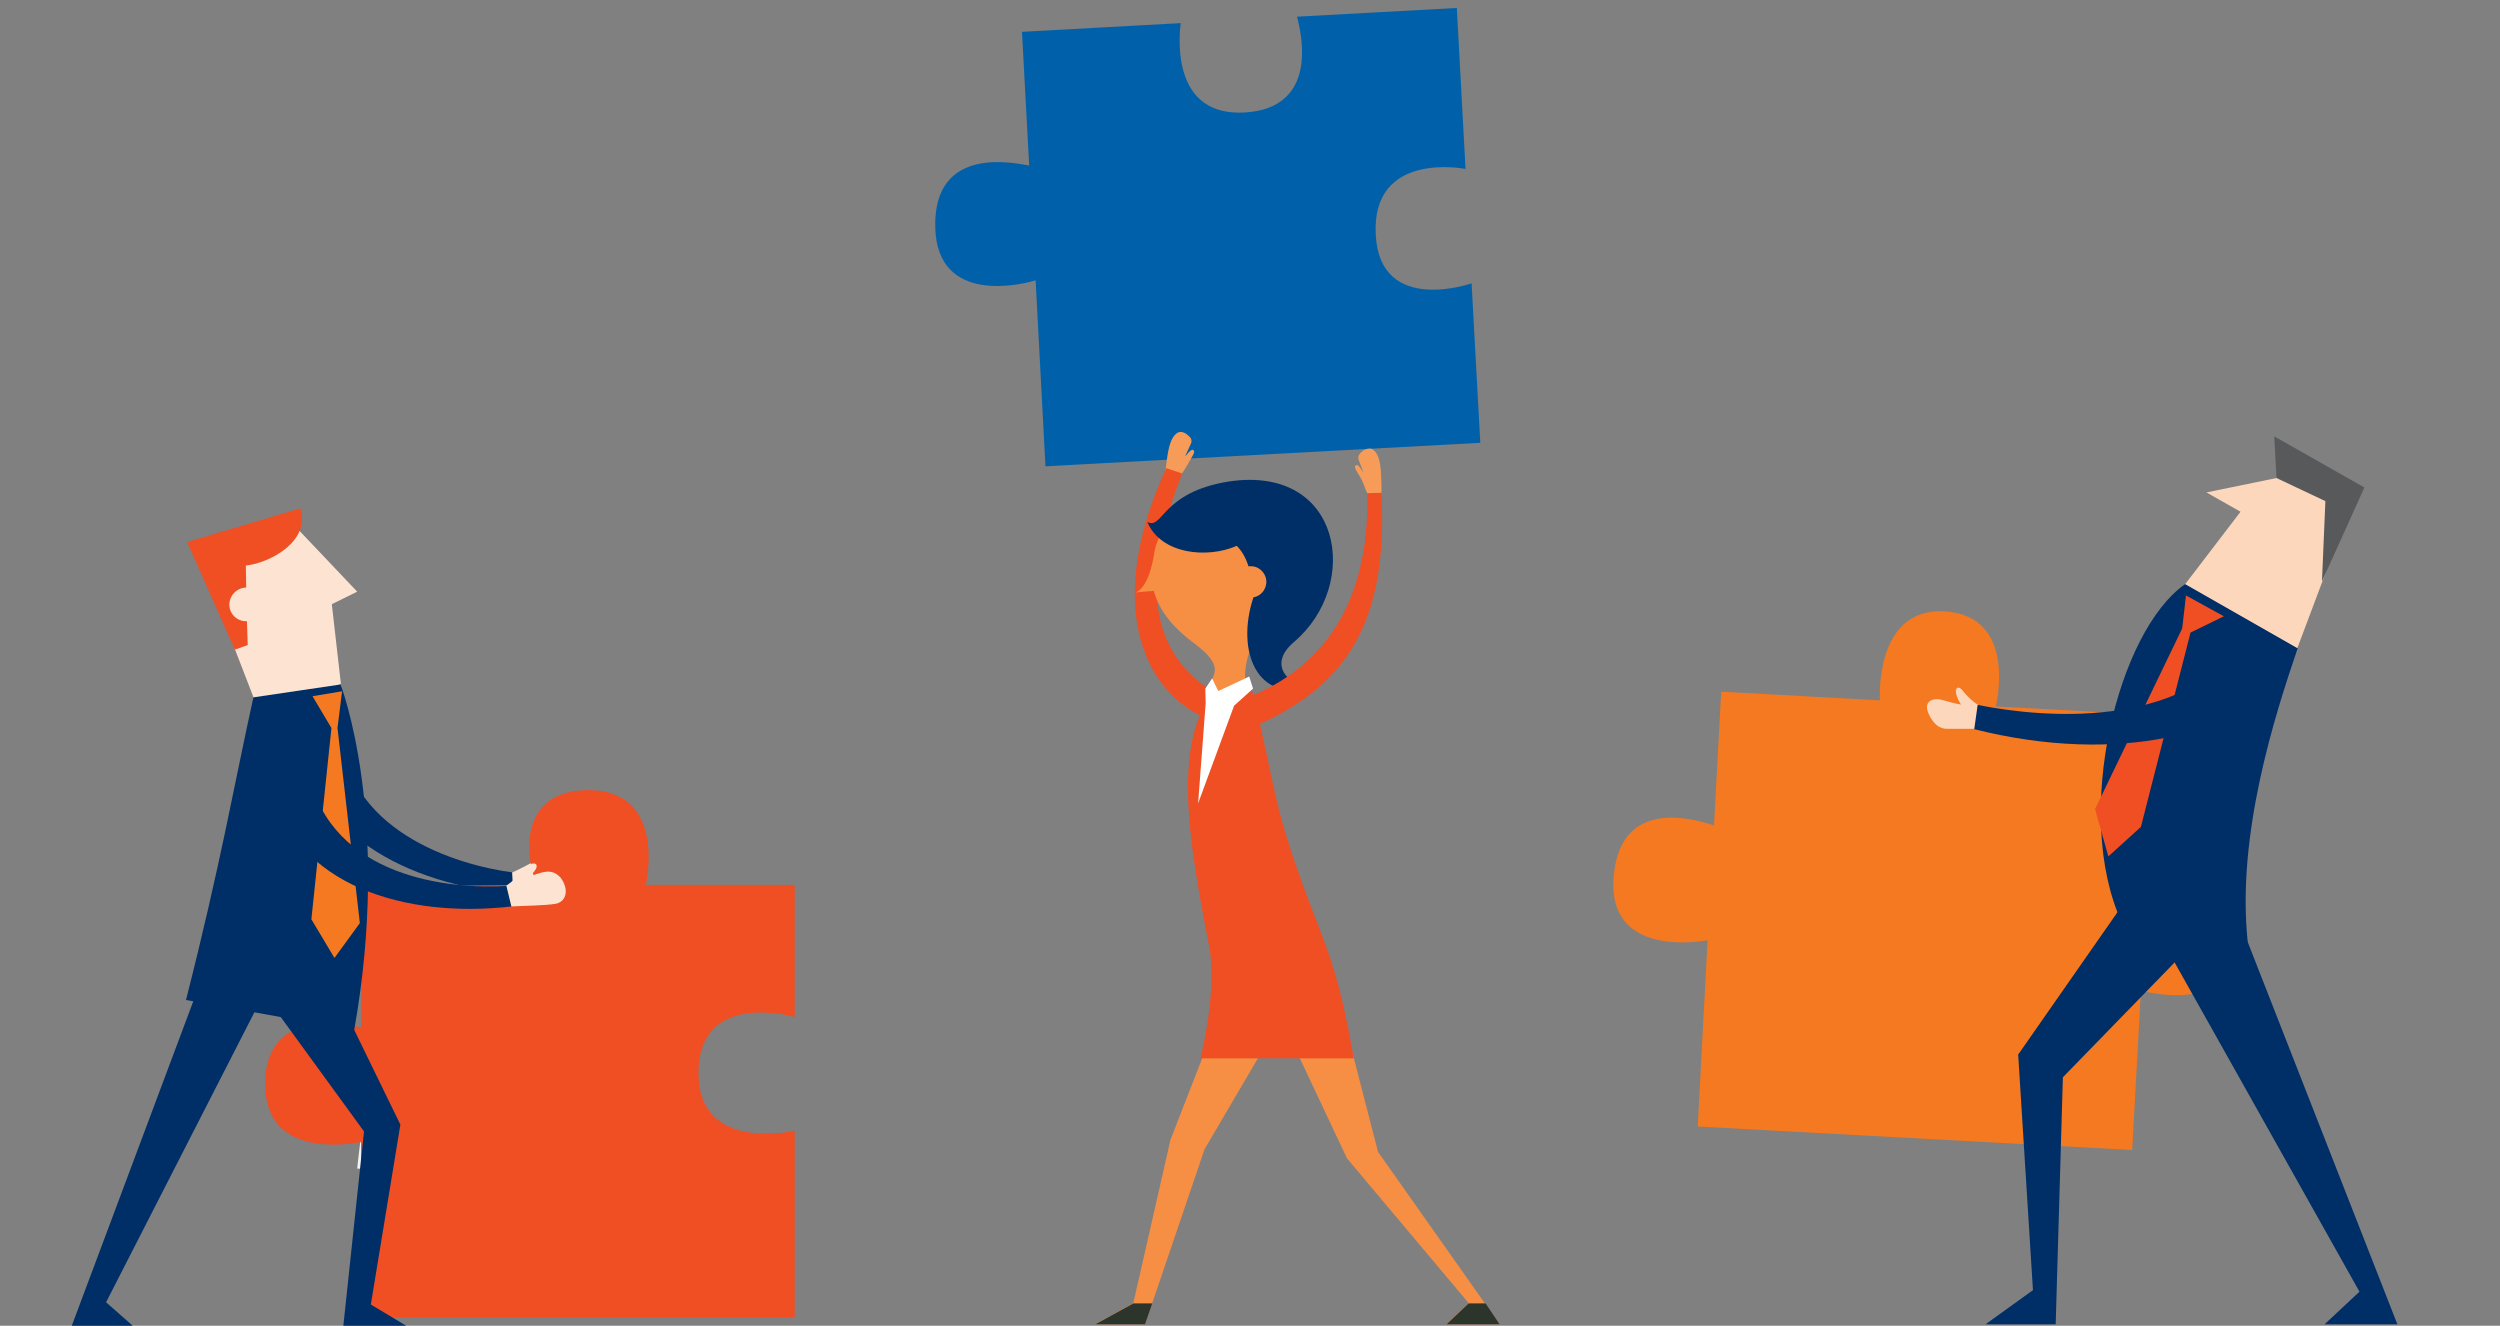 <?xml version="1.0" encoding="UTF-8"?> <svg xmlns="http://www.w3.org/2000/svg" xmlns:xlink="http://www.w3.org/1999/xlink" version="1.1" id="_x31_" x="0px" y="0px" viewBox="0 0 660 350" style="enable-background:new 0 0 660 350;" xml:space="preserve"><rect x="0" y="0" width="660" height="350" fill="#808080" stroke="none"/> <style type="text/css"> .st0{fill:#FDE4D2;} .st1{fill:#002E66;} .st2{fill:#F2F2F2;} .st3{fill:#F04E23;} .st4{fill:#0061AA;} .st5{fill:#F47920;} .st6{fill:#F79B58;} .st7{fill:#F68E44;} .st8{fill:#2C352B;} .st9{fill:#FFFFFF;} .st10{fill:#FCD7BC;} .st11{fill:#58595B;} </style> <g> <path class="st0" d="M135.3,230.3c1-0.4,4.3-2.1,5.3-2.7c2.7-1.5,4.1,0.7,0.2,2.5c4.3-1.2,7.1-2.2,9,0.9c1.6,3.3,0.5,6.5-2.6,6.5 c-3.1-0.1-8.3-1.2-11.5-1.6c-1.4-0.9-3.8-3.3-3.8-3.3L135.3,230.3z"></path> <path class="st1" d="M89.8,191.1c0.5,28.3,31,37.3,45.4,39.2l0.3,5.6c-27.5-2.2-55.4-16.2-56-43.7 C79.1,182.7,89.8,181.9,89.8,191.1z"></path> </g> <g> <path class="st2" d="M94.3,308.5c0,0,7.2-73.7,24.6-67.3c14.9,5.4-20.1,67.5-20.1,67.5L94.3,308.5z"></path> </g> <path class="st2" d="M529.4,323.2C529.4,323.2,529.4,323.2,529.4,323.2l-1.5,0c0,0,0,0,0,0L529.4,323.2z"></path> <g> <path class="st3" d="M95.3,271.2l0.4-37.2l46.3-0.4c-2.4-3.2-7.3-25,13.3-25c19.7,0,15.9,21.9,15.2,25h39.3v34.9 c0,0-25.4-7.4-25.4,14.8c0,21.2,25.4,15.2,25.4,15.2v49.3H95.7l-0.4-46.3c-3.6,0.7-25.3,4.2-25.3-15.3 C70,265.7,91.7,270.3,95.3,271.2z"></path> </g> <g> <path class="st4" d="M271.7,43.7l-1.9-35.3l41.9-2.3c-0.6,4.9-1.9,24.6,16.8,23.6c19.6-1.1,15.2-20.5,13.9-25.3l42.2-2.3l2.3,42.5 c0,0-24.9-5-23.7,17.4c1.1,21.3,25.3,12.8,25.3,12.8l2.3,42.1L276,123.1L273.4,74c-2.8,0.9-26,7-26.5-14 C246.4,37.7,268.9,43.3,271.7,43.7z"></path> </g> <g> <path class="st5" d="M452.5,217.9l1.9-35.3l41.9,2.3c0,0-1.6-24.5,17-23.5c19.6,1.1,13.6,25.1,13.6,25.1l42.2,2.3l-2.3,42.5 c0,0,25.9-6.1,24.7,16.3c-1.1,21.3-26.3,13.9-26.3,13.9l-2.3,42.1l-114.7-6.2l2.6-49.2c-2.8,0.6-26.6,4.2-24.8-16.8 C427.9,209.1,449.7,217.1,452.5,217.9z"></path> </g> <g> <path class="st6" d="M311.3,125.9c0.6-0.5,2.2-3.1,2.7-4.1c0.9-1.6,1.7-2.6,1-3c-0.6-0.4-1.8,1.5-2.1,1.6l1.6-3.5 c0.2-1.1-0.3-1.5-0.9-2c-0.7-0.7-2-1.2-2.8-0.6c-1.1,0.7-2,2.2-2.6,6c-0.3,2-0.4,3.1-0.4,3.1l-0.2,1.7L311.3,125.9z"></path> <path class="st3" d="M318.6,189.7c-17-7.1-27.1-30.6-10.7-66.1l4.2,1.4c-7.5,18.9-13.9,45.9,10.3,58.9 C326.5,186.5,322.9,191.7,318.6,189.7z"></path> </g> <g> <polygon class="st7" points="352.9,261.8 363.8,304.1 395.9,349.6 381.9,349.6 387.7,344 355.6,305.8 337.6,267.6 348.4,263.6 "></polygon> <polygon class="st7" points="336.3,272.2 318,303.4 302.3,349.6 289.2,349.6 299.2,344 309,300.9 322.6,266 331.8,261.1 "></polygon> <path class="st7" d="M299.8,156.4c3.9-1.5,5-10.9,5-10.9c2.4-10.7,10.4-12.1,25.3-10.7c0,0,26.4,3.2,4.5,29.1 c-7.6,9-5.7,17.3-5.7,17.3l-6.9,2l-2.6-2.1c0.3-2.8,4.6-4.8-4.2-11.3c-4.9-3.6-9.1-8.2-10.6-13.8L299.8,156.4z"></path> <path class="st3" d="M319.8,183.3c-9.9,14-6.2,37.8-0.7,65.9c1.4,6.9,0.8,17.7-2.2,30.2h40.5c-3.5-19.8-5.9-26.1-10.4-37.7 c-11.5-29.8-9.6-31.6-16.7-60.4L319.8,183.3z"></path> <g> <polygon class="st8" points="381.9,349.6 387.7,344.1 392.2,344.1 395.9,349.6 "></polygon> </g> <g> <polygon class="st8" points="289.2,349.6 299.2,344.1 304.2,344.1 302.3,349.6 "></polygon> </g> <g> <path class="st1" d="M324.5,127.1c29.9-4.4,34.9,27.3,17.1,42.4c-7.4,6.3-0.7,11.6,3.8,11.8c-13.1,4.2-19.3-9-14.5-23.6 c1.8-0.3,3.2-1.8,3.4-3.7c0.2-2.3-1.5-4.3-3.7-4.5c-0.3,0-0.7,0-1,0c-0.7-2.2-1.7-4-3.1-5.4c-7.7,3.4-20,2.3-23.6-6.3 C307,140,306.6,129.9,324.5,127.1z"></path> </g> <polygon class="st9" points="318.3,185.6 318.2,181.8 320,179.1 321.6,182.4 321.7,182.4 329.8,178.6 330.8,181.8 325.8,186.3 316.3,212.1 "></polygon> <g> <path class="st3" d="M334.4,190.3c19.8-9.8,32.2-24.5,30.3-60.3l-3.7,0.2c0.5,30-12.3,46.2-31.5,53.9 C324.5,186,328.7,193.5,334.4,190.3z"></path> <path class="st6" d="M361,130.2c-0.5-0.6-1-2.9-2-4.4c-1-1.6-1.7-2.6-1-3c0.7-0.4,1.6,1.7,1.9,1.8l-1.3-3.4 c-0.1-1.1,0.5-1.6,1.1-2.1c0.8-0.6,2.1-1,2.9-0.3c1,0.8,1.8,2.4,2,6.3c0.1,2,0.1,3.2,0.1,3.2l0,1.8L361,130.2z"></path> </g> </g> <g> <path class="st1" d="M576.9,154.2c-17.7,12.2-29.9,60.6-16.8,89.2l33.3,5.3c-3-28.3,7.1-59.7,13.2-77.6L576.9,154.2z"></path> <g> <polygon class="st10" points="601,126.2 582.5,130 591.5,135.1 576.9,154.2 606.5,171.1 622.2,129.3 606.4,120.3 "></polygon> <polygon class="st11" points="601,126.2 600.4,115.2 624.2,128.7 613,153.5 613.9,132.3 "></polygon> </g> <polygon class="st1" points="593.4,248.7 632.9,349.6 613.7,349.6 622.9,341 569.9,246.6 585.5,236.7 "></polygon> <polygon class="st1" points="580.6,247.4 544.6,284.4 542.7,349.6 524.2,349.6 536.7,340.6 532.8,278.4 559.1,240.7 569.4,236.7 "></polygon> <polygon class="st3" points="577.1,157.2 587.1,162.7 578.3,167 565.2,218.3 556.6,226.1 553.1,213.6 576.1,165.9 "></polygon> <g> <path class="st10" d="M522.2,186.1c-1.3-0.8-3.1-2.5-3.9-3.6c-1.5-2.1-3.2-0.7-0.6,3.5c-1.9-0.3-3.4-0.8-4.9-1.2 c-1.9-0.6-5.2-0.1-3.7,3.5c0.7,1.6,2.1,4.1,4.9,4.1c3.2,0,4.6,0,7.3,0l1.2-3L522.2,186.1z"></path> <path class="st1" d="M600.8,179.5c-9.7,13.7-41.2,22.7-79.6,13l0.9-6.4c17.4,3.5,53.3,6.4,70.1-16.4 C595.8,164.3,607,169.9,600.8,179.5z"></path> </g> </g> <g> <polygon class="st0" points="90,180.6 87.6,159.5 94.3,156.2 75.7,136.6 51.9,145.2 68.2,187.4 "></polygon> <g> <path class="st3" d="M49.4,143.1L62,171.5l3.4-1.2l-0.2-6.3c-1.9,0.1-3.7-1-4.4-2.9c-0.8-2.3,0.4-4.8,2.7-5.7 c0.5-0.2,1-0.3,1.5-0.3l-0.1-5.8c6.1-0.6,17.2-6.3,14.4-15.1L49.4,143.1z"></path> </g> </g> <polygon class="st1" points="52.2,261.2 18.8,350.4 35.5,350.4 28,343.8 70.3,261.1 59.6,251.1 "></polygon> <polygon class="st1" points="68.8,261.2 96.1,298.7 90.6,350.4 107.9,350.4 97.9,344.4 105.7,296.9 88.1,260.8 78.6,251.1 "></polygon> <path class="st1" d="M66.9,184.1l23-3.4c0,0,13.6,34.9,3.6,91.3l-44.4-8C58.3,227.9,62,206.2,66.9,184.1z"></path> <polygon class="st5" points="90.3,182.5 82.5,183.8 87.5,192.2 82.2,242.7 88.3,252.9 95,243.7 89.1,192.2 "></polygon> <g> <path class="st0" d="M133.7,233.8c1.7-1.2,2.8-2.2,4-3.7c3.1-3.9,6.2-1.9,1.8,1.4c3.6-1.2,6-2.5,8.5,0.2c2.2,2.9,1.7,6.3-1.3,6.9 c-3.1,0.5-8.4,0.5-11.6,0.7c-1.6-0.7-4.4-2.5-4.4-2.5L133.7,233.8z"></path> <path class="st1" d="M81.5,204.2c6,27.7,37.6,30.6,52.2,29.7l1.3,5.4c-27.4,3.2-57.5-5.2-63.4-32C69.3,198,79.7,195.1,81.5,204.2z"></path> </g> </svg> 